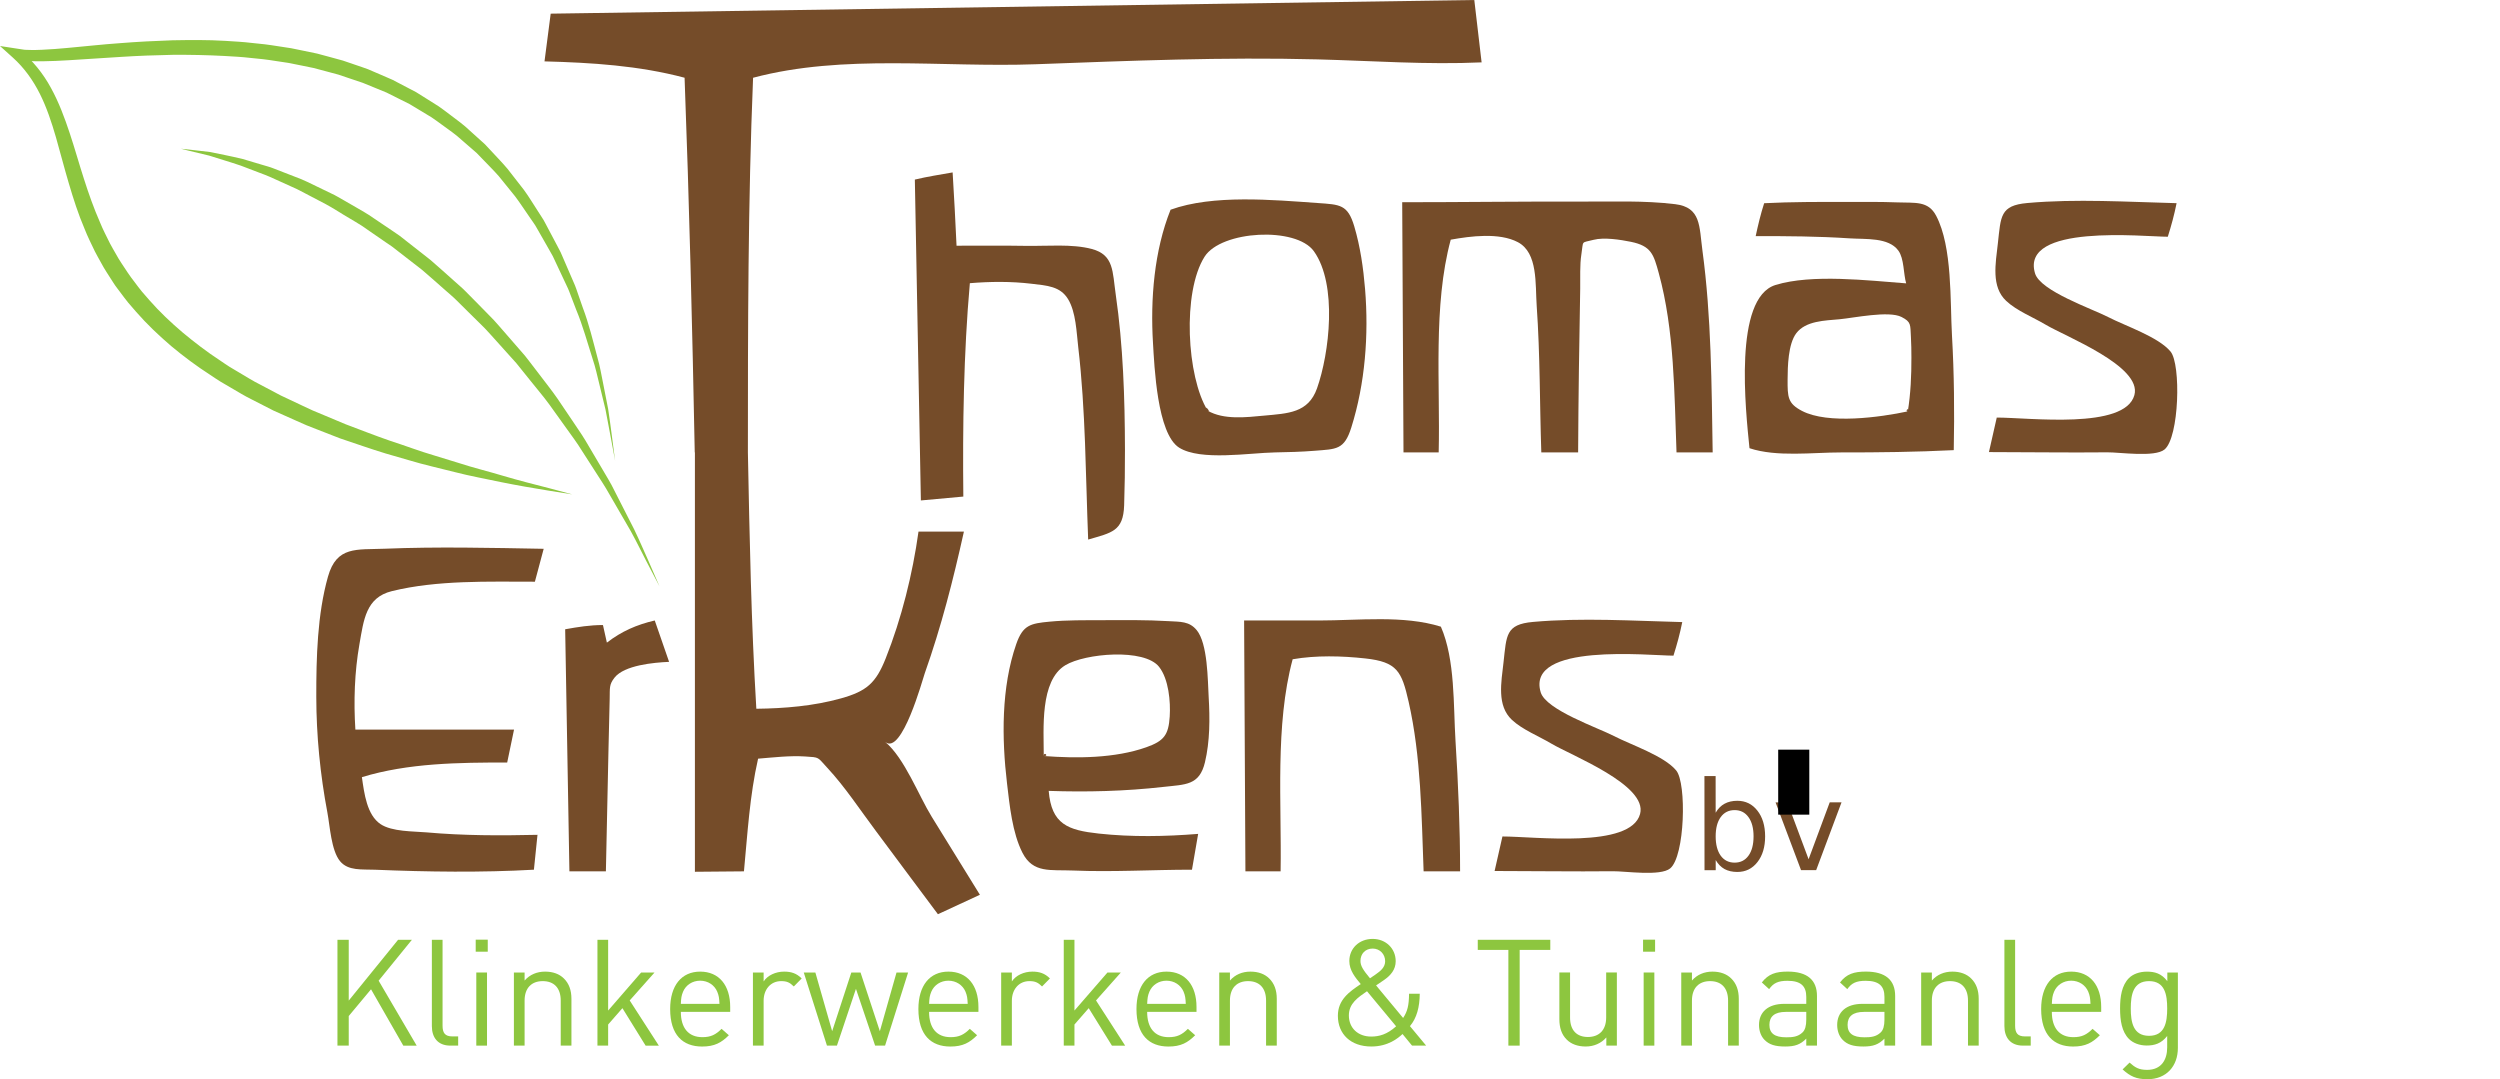 <?xml version="1.0" encoding="UTF-8" standalone="no"?>
<svg
   xmlns:dc="http://purl.org/dc/elements/1.1/"
   xmlns:cc="http://creativecommons.org/ns#"
   xmlns:rdf="http://www.w3.org/1999/02/22-rdf-syntax-ns#"
   xmlns:svg="http://www.w3.org/2000/svg"
   xmlns="http://www.w3.org/2000/svg"
   xmlns:sodipodi="http://sodipodi.sourceforge.net/DTD/sodipodi-0.dtd"
   xmlns:inkscape="http://www.inkscape.org/namespaces/inkscape"
   height="6700.8"
   width="15522.3"
   inkscape:version="1.0 (6e3e5246a0, 2020-05-07)"
   sodipodi:docname="logo_thomas_erkens_bv_noBorder_center.svg"
   xml:space="preserve"
   viewBox="0 0 15522.3 6700.8"
   y="0px"
   x="0px"
   id="Layer_1"
   version="1.1"><defs
   id="defs72" /><sodipodi:namedview
   inkscape:document-rotation="0"
   inkscape:measure-end="-6.5,2550.5"
   inkscape:measure-start="1993.5,2550.5"
   fit-margin-bottom="0"
   fit-margin-right="0"
   fit-margin-left="0"
   fit-margin-top="0"
   inkscape:current-layer="text3781"
   inkscape:window-maximized="1"
   inkscape:window-y="27"
   inkscape:window-x="1600"
   inkscape:cy="3648.2402"
   inkscape:cx="7417.1377"
   inkscape:zoom="0.063119325"
   showgrid="true"
   id="namedview70"
   inkscape:window-height="1016"
   inkscape:window-width="1920"
   inkscape:pageshadow="2"
   inkscape:pageopacity="0"
   guidetolerance="10"
   gridtolerance="10"
   objecttolerance="10"
   borderopacity="1"
   bordercolor="#666666"
   pagecolor="#ffffff"><inkscape:grid
     originy="-1609.5"
     originx="-326.5"
     id="grid4596"
     type="xygrid" /></sodipodi:namedview>
<style
   id="style2"
   type="text/css">
	<!-- st0 = brown -->
	.st0{fill:#754C29;}
	<!-- st1 = green -->
	.st1{fill:#8DC63F;}
</style>
<!-- Thomas, T is below mixed with K -->
<g
   transform="translate(-326.5,-1611)"
   id="XMLID_37_">
	<!-- H above -->
	<path
   style="fill:#754c29"
   inkscape:connector-curvature="0"
   d="m 6006.7,2726 c 77.9,-18.7 155.9,-30.5 234.6,-44.5 8.8,151.6 17.9,303.1 24.3,455.1 144.4,0 289,-1.5 433.4,1 126.4,2.2 282.8,-13.5 406.1,19.2 138.5,36.7 128.3,140.6 148.9,282.8 46.1,317.7 56.5,643.2 57.3,963.8 0.3,115.1 -1.3,230.1 -5.1,345.2 -5.3,161 -76.2,169.5 -223.4,212.5 -16,-398.2 -15.3,-799 -61.7,-1195.4 -10.7,-91.5 -14,-216.6 -63,-297.3 -48.8,-80.4 -131.5,-84.3 -226.9,-95.6 -127.5,-15.2 -256.3,-13.9 -383,-3.5 -38.6,435.1 -45.1,887.7 -40.5,1324.9 l -263.6,24 z"
   class="st0"
   id="XMLID_53_" />
		<!-- O above -->
	<path
   style="fill:#754c29"
   inkscape:connector-curvature="0"
   d="m 7594.5,2913.1 c 263.5,-95.4 634.6,-61.3 914.3,-41.5 137.5,9.7 185.9,8.6 226.3,145.1 37.2,125.8 56.3,258.4 67,388.9 23.4,284.8 0.7,585.7 -85.3,859.3 -44.1,140.4 -92.7,133.9 -229.5,145 -81,6.6 -163.6,8.6 -244.9,10.1 -159,2.9 -461.2,53.9 -594.3,-29.3 -137.6,-86 -154.2,-508.8 -162.8,-649.9 -16.6,-272.1 7.1,-572.4 109.2,-827.7 14.9,-5.3 -16.1,40.5 0,0 z m 230.6,1248 c 100,58 240.2,40.8 349.8,30.5 149.1,-13.9 274.6,-16.3 328.8,-169.3 76.8,-217 128.3,-643.9 -19.2,-851.1 -110.1,-154.7 -575.4,-129.5 -678.9,33.7 -139,219.2 -111.5,745.2 19.5,956.2 25.6,14.8 -31,-50 0,0 z"
   class="st0"
   id="XMLID_45_" />
		<!-- M above -->
	<path
   style="fill:#754c29"
   inkscape:connector-curvature="0"
   d="m 9032.7,2866.6 c 369.2,0 738.3,-5.1 1107.5,-3.9 194.1,0.6 394.6,-7.5 587.6,16 161.2,19.7 148.7,137.7 168.9,287.2 55.9,413.4 56.9,837.7 63.7,1254.1 h -224.5 c -13.7,-365.7 -12.7,-758.1 -110.3,-1113.5 -31.9,-116.1 -46.4,-168.2 -172.8,-194.1 -64.8,-13.3 -167.2,-29.2 -231.6,-12.5 -80.9,21 -61.9,1 -75.9,89.3 -10.8,68.2 -6.1,145.6 -7.4,214.1 -6.2,338.9 -11.2,677.7 -12.9,1016.7 h -228.6 c -10.2,-302.7 -7.3,-606.1 -28.6,-908.4 -9.6,-136.2 9,-330.7 -117.1,-397.1 -115.3,-60.8 -293.6,-37.7 -416.7,-15.4 -110.9,411.3 -64.5,898.3 -74.8,1320.9 h -218.5 z"
   class="st0"
   id="XMLID_43_" />
		<!-- A above -->
	<path
   style="fill:#754c29"
   inkscape:connector-curvature="0"
   d="m 12457.2,4405.9 c -233.6,11.7 -467.1,14.5 -700.9,14.2 -175,-0.2 -399,30 -567.4,-26.3 -23.7,-234.7 -100.7,-932.7 161.8,-1013.4 225.8,-69.4 575,-27.8 811.1,-10.1 -17.7,-59.6 -11.9,-153 -48.5,-203.3 -61,-83.7 -203.5,-69.5 -302.4,-76.1 -194.2,-12.9 -389,-14.2 -583.5,-13.9 14.8,-69 31,-137.1 52.6,-204.3 169.3,-8.6 338.7,-8.1 508.1,-8.1 106.7,0 213.5,-1 320.2,3 110.6,4.2 190.3,-10.9 239.8,83.3 101.7,193.4 86,532.6 98.1,743.4 13.6,236.9 15.7,474.4 11,711.6 -27,1.4 1.3,-64.7 0,0 z M 12172,4165.2 c 17.6,-110.4 22.6,-222.1 22.3,-333.7 -0.1,-42.4 -0.6,-85.1 -3,-127.4 -4.5,-78.2 2.7,-93.5 -58.2,-124.9 -78.7,-40.6 -297.1,5.9 -384.7,14 -91.7,8.5 -210.2,9.5 -268.9,86.9 -50.9,67.1 -53.5,208.2 -53.9,286.9 -0.5,109.3 0.5,148.9 89,195.2 161.8,84.7 485.5,39.8 657.4,3 5.3,-33.7 -18.9,4 0,0 z"
   class="st0"
   id="XMLID_40_" />
		<!-- S above -->
	<path
   style="fill:#754c29"
   inkscape:connector-curvature="0"
   d="m 12724.2,4203.6 c 201,0 795.9,76.6 854.6,-139.6 48.7,-179.4 -427,-362.9 -551.3,-437.2 -75.8,-45.3 -179.5,-86.2 -244.6,-147.4 -94.4,-88.6 -66,-231.4 -51.7,-358.4 18.8,-166.8 12.8,-234.3 182.7,-249.5 305.5,-27.3 621.2,-6.7 926.9,1 -14.2,71.2 -32.7,139.1 -54.6,208.4 -147,0 -917.2,-83.1 -824.3,227.5 32.8,109.7 355.9,220.2 454.5,271.4 105.8,54.8 311.8,122.9 387,214.1 65.5,79.4 54,532 -37.4,607.8 -60.6,50.3 -279.8,16.8 -355.7,17.7 -244.9,2.7 -489.7,-1.5 -734.6,-1.5 z"
   class="st0"
   id="XMLID_38_" />

</g>
<!-- Erkens with T in K  -->
<g
   transform="translate(-326.5,-1611)"
   id="XMLID_10_">
	<!-- first E below -->
	<path
   style="fill:#754c29"
   inkscape:connector-curvature="0"
   d="m 3641.5,7010.9 c -328,18.4 -658.1,13.7 -986.2,0.2 -82.8,-3.4 -166.7,8 -217.3,-52.8 -55.2,-66.4 -63,-218.8 -78.6,-301.2 -44.8,-237 -68.8,-479 -69.1,-720.3 -0.3,-242.6 6.3,-510.7 72.6,-745.5 54,-191.3 177.4,-166.2 351.9,-173.3 328.6,-13.3 658.5,-5.5 987.4,0.5 l -54.6,204.3 c -288.5,0 -605.9,-10.8 -888,58.5 -161.2,39.6 -174.7,177.7 -201.3,329 -30.6,174.1 -36.4,354.5 -25.3,530.8 h 985.1 l -42.5,204.3 c -298.7,0 -615.2,3 -902.1,91 14.5,101.7 30.9,234.1 115.3,291.3 71.1,48.1 206.3,44.4 284.8,51.4 229.1,20.6 460.3,20.6 690.1,15.3 z"
   class="st0"
   id="XMLID_35_" />
		<!-- R below -->
	<path
   style="fill:#754c29"
   inkscape:connector-curvature="0"
   d="m 3835.6,5518.1 c 79.1,-14.3 153.9,-26.3 234.6,-26.3 l 24.3,109.2 c 91.8,-70.6 184.8,-111.2 297.3,-137.5 l 89,256.9 c -95,4.2 -277.5,20.5 -338.6,97.8 -34.7,44 -28.7,64.2 -30.3,133 -2.5,107.7 -5.2,215.4 -7.6,323.1 -5.6,248.9 -10.6,497.8 -15.9,746.6 h -226.5 z"
   class="st0"
   id="XMLID_33_" />
		<!-- T and K -->
	<path
   style="fill:#754c29"
   inkscape:connector-curvature="0"
   d="m 9480.3,1611 -5734.6,84.8 -38.4,296.3 c 293.2,7.8 585.6,26 869.7,101.5 29,775.4 48.1,1550.7 63.1,2326.5 h 1 v 2603.7 l 304.5,-2.7 c 22.2,-233.5 35.6,-470.5 87.8,-699.6 95,-7.7 195.5,-19.7 290.8,-13.7 94,5.9 75.8,2.6 138.5,70 110.7,118.8 204.7,263 302.3,393.1 128.8,171.7 255.8,344.9 385,516.4 l 260.6,-120.7 c -99.7,-161.4 -199.4,-322.9 -299.1,-484.3 -81.7,-132.2 -168.2,-363.3 -289,-465 103.1,86.8 232.6,-388.6 245.5,-425.1 104.1,-294.6 175.9,-577.3 243.4,-880.7 h -282 c -36.5,263.3 -105.4,540.3 -203.7,787.4 -60.6,152.3 -117.1,203.3 -277,248.1 -169.9,47.7 -350.3,62.5 -526.2,64.6 -31.8,-530.3 -41.9,-1060.4 -52.4,-1591.3 v 0 c 0.1,-776.7 0.5,-1550.4 32.2,-2326.5 563.5,-149.7 1175.6,-62.6 1753.5,-83.9 587.2,-21.7 1164.5,-45.4 1751.8,-30.2 337.9,8.8 680.2,34 1018.1,18.5 z"
   class="st0"
   id="XMLID_32_" />
		<!-- second E below -->
	<path
   style="fill:#754c29"
   inkscape:connector-curvature="0"
   d="m 7727.4,7010.9 c -246.4,0 -491.9,15.5 -738.5,5.1 -138.9,-5.9 -248.2,18.9 -314,-110.2 -63.1,-123.9 -79.7,-293.8 -95.8,-430.2 -33.1,-279.6 -36.5,-595.9 57.2,-865.4 41.2,-118.7 87.9,-128.1 207.5,-139.4 107.3,-10.2 218.3,-8.7 326.1,-9.1 136.7,-0.6 275.5,-2.2 411.9,6 74.3,4.4 128.6,0 174.6,55.4 69.4,83.7 68.6,311.2 74.7,415.5 7.8,133.4 8.1,274.4 -23,405 -34.6,145.1 -120.3,137.7 -259.8,153.5 -235.1,26.6 -473.8,32.7 -710.4,24.5 17,207.2 118.5,244.1 311.3,265.1 204,22.1 412.3,18.4 616.6,1.9 z M 6807.1,6305 c 203.8,15.7 442.6,14.5 637,-54.5 108.8,-38.6 137.8,-75.6 145.1,-190.6 5.9,-91.9 -6.1,-232.2 -66.1,-308.5 -91.4,-116.3 -459.5,-84.3 -582.2,-9.9 -158.7,96.2 -133.8,394 -133.8,563.5 35.2,2.7 0,-31 0,0 z"
   class="st0"
   id="XMLID_29_" />
		<!-- N below -->
	<path
   style="fill:#754c29"
   inkscape:connector-curvature="0"
   d="m 9272.8,5502 c 89.7,205.6 77,489.8 90.8,708.9 17,269.8 28.5,539.8 28.5,810.2 H 9165.6 C 9152.5,6673 9150,6309 9072.5,5967.9 c -42.9,-188.7 -70.8,-247 -269.1,-268.7 -146.3,-16 -305.5,-20.1 -450.9,5.1 -110.5,410.4 -67.7,895.2 -74.8,1316.8 h -218.5 l -8.1,-1557.5 c 155.4,0 310.8,0 466.1,0 243.1,-0.1 523.7,-34.2 755.6,38.4 9.4,21.5 -21.6,-6.8 0,0 z"
   class="st0"
   id="XMLID_13_" />
		<!-- S below -->
	<path
   style="fill:#754c29"
   inkscape:connector-curvature="0"
   d="m 9655,6804.6 c 201,0 796,76.6 854.6,-139.6 48.7,-179.5 -427,-363 -551.3,-437.2 -75.8,-45.3 -179.5,-86.2 -244.6,-147.4 -94.4,-88.7 -66.1,-231.4 -51.8,-358.4 18.8,-166.8 12.8,-234.3 182.7,-249.5 305.5,-27.3 621.2,-6.7 926.9,1 -14.2,71.2 -32.7,139.1 -54.6,208.4 -147,0 -917.2,-83.1 -824.3,227.5 32.8,109.6 355.9,220.2 454.5,271.4 105.8,54.8 311.8,122.9 387,214.1 65.5,79.4 54,532 -37.4,607.8 -60.6,50.3 -279.8,16.8 -355.7,17.7 -244.9,2.7 -489.7,-1.5 -734.6,-1.5 z"
   class="st0"
   id="XMLID_11_" />
</g>
<!-- Klinkerwerken and tuinaanleg -->
<g
   transform="translate(-326.5,-1611)"
   id="g65">
	<!-- K -->
	<path
   style="fill:#8dc63f"
   inkscape:connector-curvature="0"
   id="path17"
   d="m 2830.5,8103.2 -200.3,-349.8 -138.4,166.1 v 183.7 h -70.1 v -657.1 h 70.1 v 377.5 l 306.4,-377.5 h 85.8 l -206.6,253.9 236.2,403.3 h -83.1 z"
   class="st1" />
		<!-- L -->
	<path
   style="fill:#8dc63f"
   inkscape:connector-curvature="0"
   id="path19"
   d="m 3123.2,8103.2 c -79.4,0 -115.3,-51.7 -115.3,-120.9 v -536.2 h 66.4 v 533.4 c 0,44.3 14.8,66.5 60.9,66.5 h 36 v 57.2 z"
   class="st1" />
		<!-- I -->
	<path
   style="fill:#8dc63f"
   inkscape:connector-curvature="0"
   id="path21"
   d="m 3280.1,7520 v -74.7 h 74.8 v 74.7 z m 3.7,583.2 v -454 h 66.5 v 454 z"
   class="st1" />
	<!-- N -->
	<path
   style="fill:#8dc63f"
   inkscape:connector-curvature="0"
   id="path23"
   d="m 3808,8103.2 v -279.6 c 0,-80.3 -43.4,-120.9 -111.7,-120.9 -68.3,0 -112.6,41.5 -112.6,120.9 v 279.6 h -66.4 v -454 h 66.4 v 49.9 c 32.3,-36.9 76.6,-55.4 127.4,-55.4 48.9,0 88.6,14.8 116.3,42.4 32.3,31.4 47.1,73.8 47.1,126.4 v 290.7 z"
   class="st1" />
		<!-- K -->
	<path
   style="fill:#8dc63f"
   inkscape:connector-curvature="0"
   id="path25"
   d="m 4335,8103.2 -144,-232.6 -88.6,101.5 v 131.1 H 4036 v -657.1 h 66.4 v 439.3 l 204.9,-236.2 h 83.1 l -154.1,173.5 180.9,280.6 H 4335 Z"
   class="st1" />
		<!-- E -->
	<path
   style="fill:#8dc63f"
   inkscape:connector-curvature="0"
   id="path27"
   d="m 4553.8,7893.8 c 0,99.6 47,156.9 133.8,156.9 52.6,0 83.1,-15.7 119.1,-51.7 l 45.2,39.7 c -46.2,46.2 -88.6,70.2 -166.1,70.2 -120,0 -198.4,-72 -198.4,-232.6 0,-146.8 71,-232.6 186.4,-232.6 117.2,0 186.4,84.9 186.4,219.6 v 30.5 z m 226,-125.5 c -17.5,-41.5 -58.1,-68.3 -106.1,-68.3 -48,0 -88.6,26.8 -106.1,68.3 -10.2,24.9 -12,38.8 -13.8,75.7 h 239.9 c -1.9,-37 -3.7,-50.8 -13.9,-75.7 z"
   class="st1" />
		<!-- R -->
	<path
   style="fill:#8dc63f"
   inkscape:connector-curvature="0"
   id="path29"
   d="m 5255.2,7735.9 c -24.9,-24.9 -43.4,-33.2 -78.5,-33.2 -66.4,0 -108.9,52.6 -108.9,121.8 v 278.7 h -66.4 v -454 h 66.4 v 55.4 c 24.9,-37.8 74.8,-60.9 127.4,-60.9 43.4,0 76.6,10.2 108.9,42.4 z"
   class="st1" />
		<!-- W -->
	<path
   style="fill:#8dc63f"
   inkscape:connector-curvature="0"
   id="path31"
   d="M 5821.8,8103.2 H 5760 l -119,-352.5 -118.1,352.5 H 5461 l -144,-454 h 72 l 104.3,364.5 119,-364.5 h 57.2 l 120,364.5 103.4,-364.5 h 72 z"
   class="st1" />
		<!-- E -->
	<path
   style="fill:#8dc63f"
   inkscape:connector-curvature="0"
   id="path33"
   d="m 6095.1,7893.8 c 0,99.6 47,156.9 133.8,156.9 52.6,0 83.1,-15.7 119.1,-51.7 l 45.2,39.7 c -46.2,46.2 -88.6,70.2 -166.1,70.2 -120,0 -198.4,-72 -198.4,-232.6 0,-146.8 71,-232.6 186.4,-232.6 117.2,0 186.4,84.9 186.4,219.6 v 30.5 z m 226.1,-125.5 c -17.5,-41.5 -58.1,-68.3 -106.1,-68.3 -48,0 -88.6,26.8 -106.1,68.3 -10.2,24.9 -12,38.8 -13.8,75.7 H 6335 c -1.8,-37 -3.7,-50.8 -13.8,-75.7 z"
   class="st1" />
		<!-- R -->
	<path
   style="fill:#8dc63f"
   inkscape:connector-curvature="0"
   id="path35"
   d="m 6796.5,7735.9 c -24.9,-24.9 -43.4,-33.2 -78.5,-33.2 -66.4,0 -108.9,52.6 -108.9,121.8 v 278.7 h -66.4 v -454 h 66.4 v 55.4 c 24.9,-37.8 74.8,-60.9 127.4,-60.9 43.4,0 76.6,10.2 108.9,42.4 z"
   class="st1" />
		<!-- K -->
	<path
   style="fill:#8dc63f"
   inkscape:connector-curvature="0"
   id="path37"
   d="m 7230.3,8103.2 -144,-232.6 -88.6,101.5 v 131.1 h -66.4 v -657.1 h 66.4 v 439.3 l 204.9,-236.2 h 83.1 l -154.1,173.5 180.9,280.6 h -82.2 z"
   class="st1" />
		<!-- E -->
	<path
   style="fill:#8dc63f"
   inkscape:connector-curvature="0"
   id="path39"
   d="m 7449.1,7893.8 c 0,99.6 47,156.9 133.8,156.9 52.6,0 83.1,-15.7 119.1,-51.7 l 45.2,39.7 c -46.2,46.2 -88.6,70.2 -166.1,70.2 -120,0 -198.4,-72 -198.4,-232.6 0,-146.8 71,-232.6 186.4,-232.6 117.2,0 186.4,84.9 186.4,219.6 v 30.5 z m 226.1,-125.5 c -17.5,-41.5 -58.1,-68.3 -106.1,-68.3 -48,0 -88.6,26.8 -106.1,68.3 -10.2,24.9 -12,38.8 -13.8,75.7 H 7689 c -1.8,-37 -3.7,-50.8 -13.8,-75.7 z"
   class="st1" />
		<!-- N -->
	<path
   style="fill:#8dc63f"
   inkscape:connector-curvature="0"
   id="path41"
   d="m 8187.4,8103.2 v -279.6 c 0,-80.3 -43.4,-120.9 -111.7,-120.9 -68.3,0 -112.6,41.5 -112.6,120.9 v 279.6 h -66.4 v -454 h 66.4 v 49.9 c 32.3,-36.9 76.6,-55.4 127.4,-55.4 48.9,0 88.6,14.8 116.3,42.4 32.3,31.4 47.1,73.8 47.1,126.4 v 290.7 z"
   class="st1" />
		<!-- AND -->
	<path
   style="fill:#8dc63f"
   inkscape:connector-curvature="0"
   id="path43"
   d="m 9093.8,8103.2 -59.1,-72 c -26.8,24.9 -88.6,77.5 -193.8,77.5 -127.3,0 -207.6,-76.6 -207.6,-191 0,-98.8 70.2,-148.6 142.1,-196.6 -32.3,-38.8 -71,-84 -71,-143 0,-78.5 60.9,-137.5 144.9,-137.5 82.1,0 143,60 143,138.4 0,52.6 -31.4,88.6 -72.9,117.2 0,0 -33.2,22.1 -48.9,33.2 l 167.9,202.1 c 26.8,-40.6 36,-76.6 36.9,-150.4 h 66.4 c -0.9,83.1 -18.4,150.4 -60.9,201.2 l 100.6,120.9 z m -279.7,-337.7 c -56.3,38.8 -112.6,75.7 -112.6,150.4 0,78.5 57.2,131.1 138.4,131.1 48.9,0 98.7,-12.9 155,-63.7 z m 35.1,-264.9 c -45.2,0 -75.7,32.3 -75.7,76.6 0,30.4 15.7,55.4 59.1,108 11.1,-7.4 35.1,-24 35.1,-24 30.5,-21.2 59.1,-44.3 59.1,-82.1 -0.1,-44.4 -33.3,-78.5 -77.6,-78.5 z"
   class="st1" />
		<!-- T -->
	<path
   style="fill:#8dc63f"
   inkscape:connector-curvature="0"
   id="path45"
   d="m 9762,7508.9 v 594.3 h -70.1 v -594.3 h -190.1 v -62.8 h 450.4 v 62.8 z"
   class="st1" />
	<!-- U -->
	<path
   style="fill:#8dc63f"
   inkscape:connector-curvature="0"
   id="path47"
   d="m 10300.1,8103.2 v -50.8 c -32.3,36.9 -77.5,56.3 -128.3,56.3 -48.9,0 -89.5,-14.8 -117.2,-42.5 -32.3,-31.4 -46.1,-74.7 -46.1,-127.3 v -289.8 h 66.4 v 279.6 c 0,80.3 42.4,120.9 110.7,120.9 68.3,0 113.5,-41.5 113.5,-120.9 v -279.6 h 66.4 v 454 h -65.4 z"
   class="st1" />
		<!-- I -->
	<path
   style="fill:#8dc63f"
   inkscape:connector-curvature="0"
   id="path49"
   d="m 10528.1,7520 v -74.7 h 74.7 v 74.7 z m 3.7,583.2 v -454 h 66.4 v 454 z"
   class="st1" />
	<!-- N -->
	<path
   style="fill:#8dc63f"
   inkscape:connector-curvature="0"
   id="path51"
   d="m 11056,8103.2 v -279.6 c 0,-80.3 -43.4,-120.9 -111.7,-120.9 -68.3,0 -112.6,41.5 -112.6,120.9 v 279.6 h -66.4 v -454 h 66.4 v 49.9 c 32.3,-36.9 76.6,-55.4 127.4,-55.4 48.9,0 88.6,14.8 116.3,42.4 32.3,31.4 47.1,73.8 47.1,126.4 v 290.7 z"
   class="st1" />
		<!-- A -->
	<path
   style="fill:#8dc63f"
   inkscape:connector-curvature="0"
   id="path53"
   d="m 11541.5,8103.2 v -43.4 c -36.9,36.9 -70.1,48.9 -131.1,48.9 -62.8,0 -99.6,-12 -128.3,-41.5 -22.1,-22.2 -34.1,-56.3 -34.1,-92.3 0,-79.4 55.3,-131.1 156.9,-131.1 h 136.6 v -43.4 c 0,-66.4 -33.2,-99.7 -116.3,-99.7 -58.1,0 -87.7,13.8 -114.4,51.7 l -45.2,-41.5 c 40.6,-52.6 86.7,-67.4 160.6,-67.4 121.8,0 181.8,52.6 181.8,151.3 V 8103 h -66.5 z m 0,-209.4 h -127.4 c -68.3,0 -101.5,27.7 -101.5,80.3 0,52.6 32.3,77.5 104.3,77.5 38.8,0 72.9,-2.8 101.5,-30.5 15.7,-14.8 23.1,-40.6 23.1,-78.4 z"
   class="st1" />
		<!-- A -->
	<path
   style="fill:#8dc63f"
   inkscape:connector-curvature="0"
   id="path55"
   d="m 12026.9,8103.2 v -43.4 c -36.9,36.9 -70.1,48.9 -131.1,48.9 -62.8,0 -99.6,-12 -128.3,-41.5 -22.1,-22.2 -34.1,-56.3 -34.1,-92.3 0,-79.4 55.3,-131.1 156.9,-131.1 h 136.6 v -43.4 c 0,-66.4 -33.2,-99.7 -116.3,-99.7 -58.1,0 -87.7,13.8 -114.4,51.7 l -45.2,-41.5 c 40.6,-52.6 86.7,-67.4 160.6,-67.4 121.8,0 181.8,52.6 181.8,151.3 V 8103 h -66.5 z m 0,-209.4 h -127.4 c -68.3,0 -101.5,27.7 -101.5,80.3 0,52.6 32.3,77.5 104.3,77.5 38.8,0 72.9,-2.8 101.5,-30.5 15.7,-14.8 23.1,-40.6 23.1,-78.4 z"
   class="st1" />
		<!-- N -->
	<path
   style="fill:#8dc63f"
   inkscape:connector-curvature="0"
   id="path57"
   d="m 12545.6,8103.2 v -279.6 c 0,-80.3 -43.4,-120.9 -111.7,-120.9 -68.3,0 -112.6,41.5 -112.6,120.9 v 279.6 h -66.4 v -454 h 66.4 v 49.9 c 32.3,-36.9 76.6,-55.4 127.4,-55.4 48.9,0 88.6,14.8 116.3,42.4 32.3,31.4 47.1,73.8 47.1,126.4 v 290.7 z"
   class="st1" />
		<!-- L -->
	<path
   style="fill:#8dc63f"
   inkscape:connector-curvature="0"
   id="path59"
   d="m 12887.1,8103.2 c -79.4,0 -115.4,-51.7 -115.4,-120.9 v -536.2 h 66.5 v 533.4 c 0,44.3 14.8,66.5 60.9,66.5 h 36 v 57.2 z"
   class="st1" />
		<!-- E -->
	<path
   style="fill:#8dc63f"
   inkscape:connector-curvature="0"
   id="path61"
   d="m 13066.2,7893.8 c 0,99.6 47,156.9 133.8,156.9 52.6,0 83.1,-15.7 119.1,-51.7 l 45.2,39.7 c -46.2,46.2 -88.6,70.2 -166.1,70.2 -120,0 -198.4,-72 -198.4,-232.6 0,-146.8 71,-232.6 186.4,-232.6 117.2,0 186.4,84.9 186.4,219.6 v 30.5 z m 226.1,-125.5 c -17.5,-41.5 -58.1,-68.3 -106.1,-68.3 -48,0 -88.6,26.8 -106.1,68.3 -10.2,24.9 -12,38.8 -13.8,75.7 h 239.9 c -1.9,-37 -3.8,-50.8 -13.9,-75.7 z"
   class="st1" />
		<!-- G -->
	<path
   style="fill:#8dc63f"
   inkscape:connector-curvature="0"
   id="path63"
   d="m 13659.6,8311.8 c -68.3,0 -106.1,-17.5 -154.1,-60.9 l 43.4,-42.4 c 33.2,29.5 56.3,45.2 108.9,45.2 87.7,0 124.6,-61.8 124.6,-139.3 v -71 c -36.9,47 -78.4,59.1 -127.3,59.1 -46.2,0 -85.8,-16.6 -109.8,-40.6 -45.2,-45.2 -55.4,-115.4 -55.4,-189.2 0,-73.9 10.2,-144 55.4,-189.2 24,-24 64.6,-39.7 110.7,-39.7 49.8,0 90.4,11.1 127.3,59.1 v -53.5 h 65.5 v 467.9 c 0,112.4 -70.1,194.5 -189.2,194.5 z m 10.2,-609.1 c -98.8,0 -113.5,84.9 -113.5,169.8 0,84.9 14.8,169.8 113.5,169.8 98.7,0 112.6,-84.9 112.6,-169.8 0,-84.9 -13.9,-169.8 -112.6,-169.8 z"
   class="st1" />
</g>
<!-- LEAF -->
<!-- leaf grain -->
<path
   style="fill:#8dc63f"
   inkscape:connector-curvature="0"
   d="m 1123.8,923.5 c 0,0 65.4,6.3 179.4,20.2 56.3,11.8 125.7,24.5 204.1,43.7 38.6,11.5 79.7,23.7 123,36.6 21.5,6.9 44.4,12 66.4,21 22.1,8.6 44.8,17.4 67.9,26.4 23.2,9 46.8,18.2 70.9,27.5 24.1,9.3 48.9,18.5 72.8,30.5 48.3,23.3 98.1,47.4 149.4,72.2 26.1,11.6 50.4,27.2 76,41.3 25.3,14.6 50.9,29.4 76.8,44.3 25.7,15.3 52.3,29.8 78,46.2 25.3,17 50.8,34.2 76.6,51.6 25.8,17.4 51.7,34.9 77.9,52.5 l 39.1,26.9 37.6,29.5 c 50.2,39.4 101.1,79.3 152.4,119.6 49.5,42.3 97.9,86.7 147.2,130.3 24.2,22.3 50.1,43 73,66.8 l 69.7,70.5 69.4,70.7 c 23.3,23.4 46.4,46.9 67.4,72.2 43.2,49.6 86.2,99.1 128.8,148.1 l 31.9,36.7 29.7,38.2 c 19.6,25.6 39,51 58.4,76.2 38.1,51 77.9,99.7 112.9,150.6 34.6,51.2 68.6,101.5 101.9,150.8 33.5,49.1 66,97.3 93.8,146.6 28.7,48.7 56.7,96.1 83.8,141.9 26.9,45.9 54,89.5 75.3,134.1 44.8,87.8 85.8,168.3 122.2,239.6 34.8,72 61.6,136.6 85.5,188.7 45.7,105.2 71.9,165.4 71.9,165.4 0,0 -30.4,-58.1 -83.5,-159.8 -26.6,-50.8 -56.6,-113.5 -95.1,-183.4 -39.9,-69 -85,-146.8 -134.2,-231.7 -23.7,-42.9 -52.1,-85.4 -80.6,-129.8 -28.6,-44.4 -58.1,-90.3 -88.4,-137.5 -29.2,-47.9 -63.8,-94 -98.1,-141.8 -34.3,-47.8 -69.3,-96.6 -104.9,-146.3 -36,-49.4 -76.7,-96.3 -115.7,-145.6 -19.7,-24.5 -39.5,-49.1 -59.4,-73.8 l -29.9,-37.2 -32.1,-35.6 c -42.8,-47.6 -86,-95.6 -129.3,-143.7 -21.1,-24.6 -44.3,-47.3 -67.5,-70 l -69.4,-68.4 -69.1,-68.6 c -22.7,-23.3 -48.2,-43.4 -72.1,-65.1 -48.7,-42.5 -96.4,-85.8 -145.1,-127.1 -50.4,-39.1 -100.5,-77.9 -149.9,-116.3 l -37,-28.7 -38.4,-26.1 c -25.4,-17.5 -50.6,-34.9 -75.6,-52.2 -25,-17.3 -49.8,-34.4 -74.4,-51.3 -25,-16.3 -50.8,-30.7 -75.7,-45.9 -50.7,-29.1 -98.1,-61.5 -147.2,-87.6 -49.3,-25.8 -97.3,-51 -143.7,-75.3 -22.8,-13.1 -46.4,-23.3 -69.5,-33.7 -23.1,-10.4 -45.7,-20.6 -67.8,-30.7 -22.2,-10 -43.9,-19.9 -65.2,-29.5 -21.2,-9.7 -42.8,-16.8 -63.4,-25 -41.5,-15.8 -80.9,-30.8 -118,-45 -74.8,-25.4 -141.2,-44.2 -195.7,-62 -111.7,-26 -175.2,-42.7 -175.2,-42.7 z"
   class="st1"
   id="XMLID_2_" />
	<!-- leaf edge -->
<path
   style="fill:#8dc63f"
   inkscape:connector-curvature="0"
   d="m 3819.4,2862 c -20.3,-106.3 -38.9,-213 -59.9,-319.1 l -38.2,-157.4 c -13.1,-52.3 -24,-105.1 -41.5,-156.2 -32.9,-102.7 -60.9,-206.9 -102.3,-306.3 l -28.8,-75.3 c -9.8,-25 -18.3,-50.6 -30.6,-74.5 l -68.5,-145.7 -17.1,-36.5 c -6.2,-11.9 -13.2,-23.3 -19.7,-35 l -39.8,-69.8 -39.8,-69.7 c -12.4,-23.7 -29.5,-44.5 -44.1,-66.9 -30.8,-43.7 -59.3,-88.9 -91.5,-131.3 L 3097,1094 c -35,-40.1 -73.5,-77 -109.9,-115.6 l -27.7,-28.7 -30.1,-26.1 -60.2,-52.2 c -38.9,-36.3 -82.9,-66.2 -125.8,-97.4 -21.7,-15.3 -42.5,-31.8 -64.8,-46.1 l -68.1,-41.1 -68.1,-41 -71.2,-35.5 -71.1,-35.6 -73.6,-30.2 -73.6,-30.1 -75.5,-25.4 -75.4,-25.5 -77,-20.7 -77,-20.5 -78.2,-16 c -26.1,-5.2 -52.1,-11 -78.3,-15.7 l -79.1,-11.9 c -26.4,-3.7 -52.6,-8.6 -79.2,-11.2 l -79.6,-8.1 c -53,-6.4 -106.4,-8.6 -159.8,-11.9 -106.7,-5.7 -213.9,-7.8 -321.1,-7.1 -107.3,2.1 -214.7,5.9 -322.2,12.9 L 426.6,374 c -54.2,3.2 -108.8,6 -164.1,6.6 -27.8,0 -55.2,0.4 -83.9,-2.6 -14.4,-1.6 -27.9,-1.1 -42.9,-4.5 l -44.3,-9.3 29.5,-55.3 c 80.6,64.6 146.9,147.2 195.7,237.4 49.4,90 84.7,185.4 116.1,280 31.6,94.8 57.9,189.7 87.9,282.6 29.6,93 61.9,184.4 100.6,272.4 18,44.7 40.5,87 61.6,130.1 10.9,21.3 23.5,41.7 35.2,62.6 11.9,20.8 23.3,41.8 37,61.4 26.2,40 52.1,80.1 81.9,117.6 14.6,18.9 28.2,38.6 43.7,56.8 l 47.1,54.2 c 63.1,72 133,138 206.3,200.3 74,61.5 150.5,120.4 231.6,173.3 20.2,13.4 39.7,27.6 60.3,40.3 l 62.5,37.2 c 41.8,24.6 82.7,50.7 126.3,72.3 l 129,68.2 132.3,62.4 c 22.1,10.3 44,21 66.3,30.9 l 67.6,28.2 135.2,56.7 c 91.7,34.2 182.7,70.6 275.4,102.4 93.3,30 185,65.5 279.4,92.9 l 140.9,43.2 c 46.9,15 93.9,29.3 141.5,42 95,25.3 189.1,55.3 284.5,79.9 95.5,24.4 191,49.1 286.3,75.4 -97.6,-14.8 -195,-31.2 -292.4,-47.9 -97.4,-16.9 -194.2,-37.2 -291,-57.3 -48.6,-9.6 -96.7,-20.9 -144.7,-32.9 l -144.2,-35.7 c -48.2,-11.4 -95.9,-24.9 -143.5,-38.8 l -142.9,-41.4 c -94.9,-28.8 -188.5,-62.3 -282.8,-93.7 l -139.1,-54.2 -69.5,-27.3 c -23,-9.6 -45.6,-20.1 -68.4,-30.2 l -136.6,-61 -133.5,-68.3 c -45,-21.8 -87.5,-48.5 -130.9,-73.6 l -64.9,-38 c -21.5,-12.9 -42,-27.6 -63,-41.3 -84.4,-54.4 -165.5,-114.7 -242.9,-179.4 C 986,2083 912.4,2013.1 845.6,1936.6 L 795.8,1879 c -16.4,-19.4 -30.8,-40.4 -46.3,-60.5 -14.8,-20.6 -31.4,-40 -44.8,-61.7 l -41.2,-64.2 c -14.3,-21.1 -26.1,-43.5 -38.5,-65.7 -12.1,-22.3 -25.1,-44.2 -36.4,-66.9 -21.7,-45.8 -44.8,-91 -63.1,-138.1 C 485.7,1329 455.1,1233 427,1137.5 398.6,1042 374.2,946.2 347.4,852.6 320.3,759.1 290,667.4 247.6,582.7 205.2,498.2 150.2,421 80,357.8 l -80,-72.1 109.5,16.8 35.5,5.4 c 11.5,2.3 25.3,1.2 37.9,2.1 25.3,1.6 52,-0.4 78.3,-1 52.9,-2.2 106.4,-6.6 160,-11.6 107.3,-9.5 215.1,-21.9 323.6,-29.4 108.3,-8.7 217.2,-14.2 326.3,-17.9 109.1,-1.9 218.6,-3.2 327.9,3.6 54.7,3.6 109.4,6.1 163.9,12.8 l 81.8,8.6 c 27.3,2.9 54.3,8 81.5,11.8 l 81.4,12.5 c 27,5 53.9,11 80.8,16.5 l 80.8,16.8 79.8,21.5 79.7,21.8 78.3,26.7 c 26.1,9 52.3,17.5 78.1,27.2 l 76.1,32.7 75.9,32.9 73.4,38.4 73.3,38.4 70.2,44 70,44.1 c 22.9,15.3 44.3,32.8 66.6,49.1 44,33.3 89,65.2 128.7,103.6 l 61.4,55.3 30.6,27.7 28.2,30.2 c 37.1,40.7 76.1,79.6 111.4,121.7 l 101.3,130 c 32.6,44.1 60.2,91.7 90.4,137.4 14.2,23.4 30.9,45.3 42.9,70 l 38.4,72.5 38.4,72.5 c 6.3,12.1 13,24 18.9,36.3 l 16.3,37.6 64.9,150.2 c 11.7,24.7 19.4,50.9 28.6,76.5 l 26.8,77.2 c 38.8,101.9 64,207.9 92,312.8 15.3,52.1 24.1,105.9 34.9,159.1 l 31.4,159.7 c 16.3,107.4 28.8,214.9 43.3,322.2 z"
   class="st1"
   id="XMLID_1_" />
<g
   style="font-style:normal;font-weight:normal;font-size:76.958px;line-height:1.1;font-family:sans-serif;letter-spacing:0px;word-spacing:0px;fill:#754c29;fill-opacity:1;stroke:none;stroke-width:1"
   id="text3781"
   transform="rotate(-0.05)"
   aria-label="bv"><path
     id="path72"
     style="font-style:normal;font-variant:normal;font-weight:normal;font-stretch:normal;font-size:769.584px;font-family:Cantarell;-inkscape-font-specification:'Cantarell, Normal';font-variant-ligatures:normal;font-variant-caps:normal;font-variant-numeric:normal;font-feature-settings:normal;text-align:start;writing-mode:lr-tb;text-anchor:start;fill:#754c29;fill-opacity:1;stroke-width:1"
     d="m 10883.188,5202.391 q 0,-76.282 -31.565,-119.496 -31.189,-43.59 -86.052,-43.59 -54.863,0 -86.428,43.59 -31.189,43.214 -31.189,119.496 0,76.282 31.189,119.872 31.565,43.214 86.428,43.214 54.863,0 86.052,-43.214 31.565,-43.59 31.565,-119.872 z m -235.234,-146.927 q 21.795,-37.577 54.863,-55.614 33.444,-18.413 79.664,-18.413 76.658,0 124.381,60.875 48.099,60.875 48.099,160.079 0,99.204 -48.099,160.079 -47.723,60.875 -124.381,60.875 -46.22,0 -79.664,-18.037 -33.068,-18.413 -54.863,-55.99 v 63.13 h -69.518 v -584.703 h 69.518 z" /><path
     id="path74"
     style="font-style:normal;font-variant:normal;font-weight:normal;font-stretch:normal;font-size:769.584px;font-family:Cantarell;-inkscape-font-specification:'Cantarell, Normal';font-variant-ligatures:normal;font-variant-caps:normal;font-variant-numeric:normal;font-feature-settings:normal;text-align:start;writing-mode:lr-tb;text-anchor:start;fill:#754c29;fill-opacity:1;stroke-width:1"
     d="m 11019.97,4991.583 h 73.275 l 131.521,353.227 131.521,-353.227 h 73.276 l -157.825,420.866 h -93.944 z" /></g>



<flowRoot
   transform="translate(-326.5,-1611)"
   style="font-style:normal;font-weight:normal;font-size:40px;line-height:1.1;font-family:sans-serif;letter-spacing:0px;word-spacing:0px;fill:#000000;fill-opacity:1;stroke:none"
   id="flowRoot4588"
   xml:space="preserve"><flowRegion
     id="flowRegion4590"><rect
       y="6265.591"
       x="11367.185"
       height="403.507"
       width="193.132"
       id="rect4592" /></flowRegion><flowPara
     id="flowPara4594" /></flowRoot></svg>
